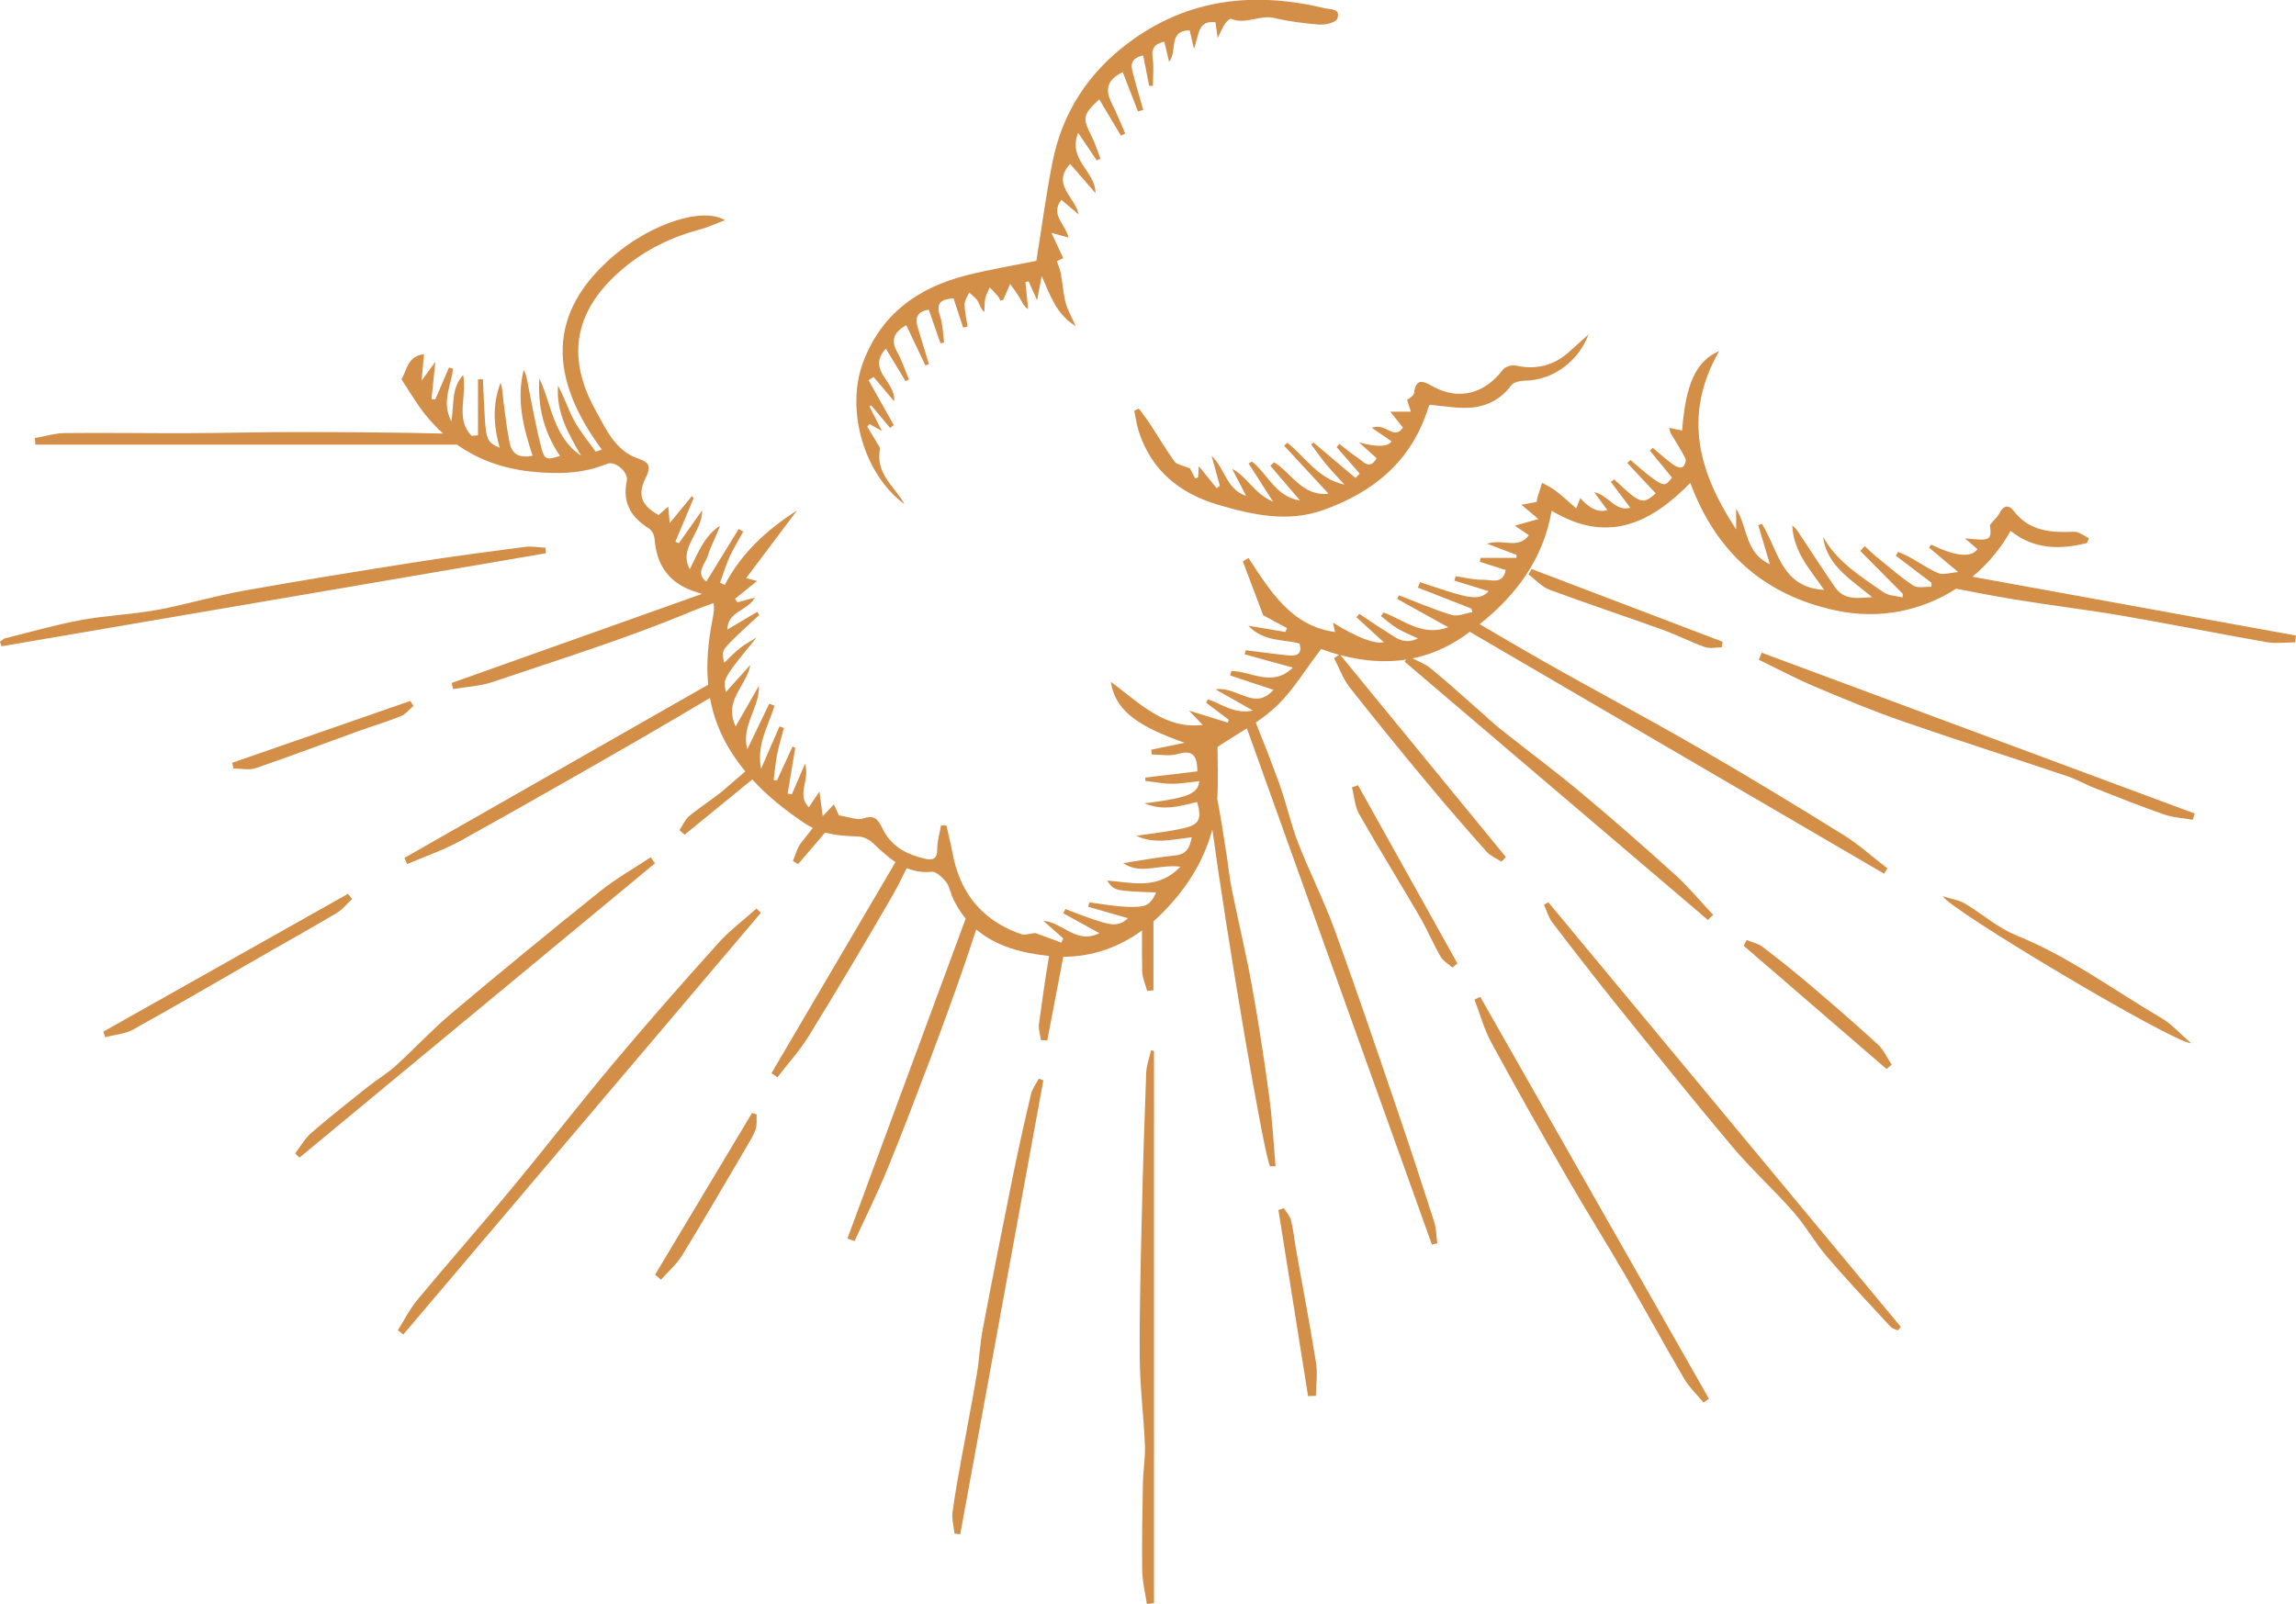 <svg xmlns="http://www.w3.org/2000/svg" id="Camada_2" data-name="Camada 2" viewBox="0 0 453.54 316.95"><defs><style>      .cls-1 {        fill: #d38e48;        stroke-width: 0px;      }    </style></defs><g id="Camada_1-2" data-name="Camada 1"><g><path class="cls-1" d="M306.66,182.3c-.77-1.01-1.13-2.34-1.67-3.53.28-.17.57-.34.85-.5,23.21,27.97,46.43,55.95,69.65,83.92-.21.23-.42.46-.62.69-.48-.23-1.07-.36-1.41-.72-4.21-4.57-8.49-9.09-12.53-13.81-2.41-2.81-4.24-6.13-6.69-8.91-3.9-4.43-8.31-8.43-12.11-12.94-7.74-9.2-15.26-18.59-22.8-27.96-4.3-5.35-8.5-10.78-12.66-16.24"></path><path class="cls-1" d="M225.14,268.39c-.07-9.45.19-18.9.41-28.34.21-9.35.51-18.69.86-28.04.06-1.5.63-2.98.96-4.48.19.04.39.08.58.12v109.11c-.47.06-.93.12-1.4.18-.33-2.23-.9-4.46-.93-6.69-.08-5.77.04-11.54.15-17.31.05-2.48.49-4.96.39-7.42-.24-5.72-.98-11.42-1.02-17.14"></path><path class="cls-1" d="M1.12,126.09c5-1.24,9.97-2.67,15.03-3.6,4.88-.9,9.89-1.07,14.77-1.96,5.81-1.07,11.51-2.79,17.32-3.83,11.36-2.04,22.77-3.87,34.17-5.67,7.08-1.11,14.19-2.04,21.3-2.97,1.32-.17,2.7.1,4.05.17.02.36.04.73.06,1.09-35.84,6.13-71.68,12.25-107.53,18.38-.1-.29-.2-.59-.3-.89.37-.25.71-.63,1.12-.73"></path><path class="cls-1" d="M100.84,235.11c6.88-8.31,13.49-16.86,20.42-25.12,6.69-7.98,13.58-15.8,20.54-23.55,2.28-2.54,5.07-4.63,7.63-6.92.29.28.58.56.87.85-23.54,27.77-47.09,55.54-70.63,83.31-.36-.27-.73-.55-1.09-.82,1.3-2.05,2.4-4.27,3.94-6.12,6.04-7.27,12.3-14.35,18.32-21.63"></path><path class="cls-1" d="M347.43,130.36c.19-.46.38-.93.56-1.39,28.51,10.59,57.02,21.18,85.52,31.77-.12.41-.23.83-.35,1.24-1.91-.34-3.9-.43-5.71-1.06-4.6-1.6-9.13-3.41-13.67-5.2-1.84-.72-3.57-1.73-5.44-2.36-10.83-3.64-21.72-7.1-32.51-10.84-5.84-2.03-11.57-4.41-17.27-6.82-3.79-1.6-7.44-3.55-11.15-5.34"></path><path class="cls-1" d="M61.56,223.79c3.62-3.13,7.39-6.1,11.14-9.08,1.78-1.41,3.76-2.58,5.44-4.1,3.73-3.38,7.16-7.12,11.01-10.36,9.71-8.17,19.52-16.23,29.42-24.17,3.11-2.5,6.64-4.48,9.98-6.7.27.4.55.8.82,1.21-23.4,19.38-46.8,38.76-70.21,58.14-.29-.28-.57-.56-.86-.84,1.07-1.38,1.96-2.97,3.25-4.1"></path><path class="cls-1" d="M291.27,197.5c.38-.17.76-.34,1.14-.52,15.06,26.47,30.11,52.94,45.17,79.41-.36.25-.72.49-1.08.74-1.29-1.58-2.82-3.01-3.84-4.75-3.99-6.81-7.76-13.75-11.73-20.58-3.68-6.34-7.6-12.55-11.25-18.9-5.13-8.92-10.2-17.88-15.11-26.93-1.43-2.64-2.22-5.64-3.3-8.47"></path><path class="cls-1" d="M190.11,287.17c.94-5.24,1.98-10.47,2.86-15.72.49-2.91.6-5.88,1.15-8.78,1.92-10.13,3.92-20.25,5.97-30.36,1.1-5.4,2.31-10.79,3.58-16.15.25-1.07,1.01-2.02,1.53-3.03.3.11.6.23.9.34-5.47,29.89-10.94,59.78-16.42,89.68-.38-.04-.76-.08-1.13-.12-.15-1.41-.57-2.87-.39-4.24.51-3.89,1.25-7.76,1.94-11.62"></path><path class="cls-1" d="M69.55,177.62c-.97.91-1.82,2.03-2.94,2.71-4.12,2.48-8.33,4.81-12.51,7.21-9.26,5.31-18.47,10.69-27.8,15.89-1.62.9-3.68,1.02-5.53,1.51-.12-.37-.23-.74-.35-1.1,16.11-9.08,32.22-18.16,48.33-27.24.26.34.53.69.79,1.03"></path><path class="cls-1" d="M398.23,184.8c10.38,4.15,19.26,10.83,28.79,16.4,1.94,1.13,3.48,2.93,5.78,4.92-3.43.01-47.89-26.48-49-29.02,1.7.54,3.13.73,4.28,1.4,3.43,2.03,6.52,4.83,10.16,6.29"></path><path class="cls-1" d="M336.78,127.86c-2.75-.97-5.35-2.34-8.09-3.33-7.52-2.71-15.11-5.22-22.6-8-1.56-.58-2.79-2.01-4.18-3.05.22-.35.43-.69.65-1.04,12.57,4.79,25.15,9.58,37.72,14.37-.06.37-.12.74-.18,1.1-1.11,0-2.33.29-3.32-.06"></path><path class="cls-1" d="M268.47,160.84c-.87-1.53-.96-3.51-1.41-5.28.4-.14.79-.27,1.19-.41,6.55,11.74,13.09,23.47,19.64,35.21-.33.27-.66.54-.99.82-.79-.71-1.83-1.29-2.33-2.16-1.46-2.54-2.6-5.27-4.07-7.8-3.97-6.82-8.13-13.52-12.03-20.38"></path><path class="cls-1" d="M345.03,185.74c1.05.44,2.26.68,3.14,1.35,3.22,2.45,6.38,4.98,9.46,7.6,4.49,3.82,8.95,7.69,13.3,11.67,1.16,1.06,1.84,2.65,2.74,3.99-.33.3-.67.59-1,.89-9.41-8.13-18.82-16.25-28.24-24.38.2-.38.4-.75.6-1.13"></path><path class="cls-1" d="M70.65,144.51c-6.72,2.43-13.4,4.96-20.15,7.27-1.31.45-2.91.06-4.38.06-.08-.37-.17-.75-.25-1.12,11.72-4.07,23.45-8.15,35.17-12.22.21.33.41.65.62.98-.82.69-1.53,1.65-2.48,2.03-2.8,1.12-5.7,1.97-8.53,3"></path><path class="cls-1" d="M149.46,220.2c-.04.97.1,1.99-.18,2.88-.33,1.08-.96,2.07-1.54,3.06-4.29,7.29-8.53,14.61-12.94,21.82-1.11,1.82-2.81,3.28-4.23,4.9-.39-.33-.77-.67-1.16-1,6.38-10.65,12.76-21.3,19.14-31.95.3.09.6.19.91.28"></path><path class="cls-1" d="M255.05,241.19c.47,1.93.65,3.94,1,5.9,1.31,7.4,2.73,14.77,3.91,22.19.34,2.12,0,4.34-.03,6.52-.51.02-1.03.04-1.54.06-1.95-12.26-3.91-24.52-5.86-36.78.36-.12.73-.23,1.09-.35.49.81,1.21,1.57,1.43,2.45"></path><path class="cls-1" d="M187.97,176.77c-.38-.88-.55-1.93-1.15-2.6-.74-.84-1.9-2-2.77-1.92-1.88.18-3.49-.12-4.95-.72-.87,1.82-1.77,3.61-2.77,5.36-5.38,9.35-10.91,18.61-16.56,27.8-1.78,2.9-4.12,5.46-6.21,8.18-.39-.27-.78-.54-1.17-.81,8.17-13.9,16.33-27.81,24.5-41.72-1.62-1.07-3.07-2.47-4.55-3.85-.71-.66-1.85-1.18-2.82-1.21-2.26-.08-4.42-.2-6.52-.78-1.79,2.08-3.57,4.16-5.35,6.24-.34-.2-.68-.41-1.02-.61.51-1.2.81-2.56,1.59-3.56.78-1,1.56-1.99,2.35-2.98-.62-.3-1.23-.65-1.85-1.07-3.75-2.55-7.17-5.26-10.12-8.51-4.45,3.64-8.91,7.28-13.36,10.92-.34-.29-.68-.59-1.02-.89.63-.95,1.09-2.1,1.93-2.8,2.18-1.81,4.63-3.3,6.79-5.13,1.43-1.21,2.86-2.44,4.28-3.68-1.03-1.26-2-2.6-2.9-4.04-2.14-3.42-3.43-6.92-4.08-10.48-4.78,2.83-9.55,5.66-14.36,8.43-11.58,6.66-23.17,13.29-34.85,19.76-3.36,1.86-7.06,3.11-10.6,4.63-.19-.4-.37-.81-.55-1.21,20-11.41,40.01-22.82,60.01-34.23-.39-4.04-.04-8.17.76-12.38.34-1.77.52-2.92.27-3.74-1.66.59-3.32,1.22-4.96,1.9-12.59,5.24-25.67,9.28-38.6,13.67-2.49.85-5.23.96-7.85,1.42-.1-.4-.2-.8-.29-1.21,16.48-5.86,32.97-11.73,49.45-17.6-.28-.1-.58-.2-.92-.3-5.45-1.62-8.04-5.15-8.46-10.64-.05-.7-.52-1.63-1.1-1.99-3.56-2.21-5.29-5.14-4.37-9.44.36-1.68-2.34-3.99-3.9-3.34-4.95,2.04-9.98,2.09-15.25,1.51-5.48-.61-10.27-2.37-14.4-5.3H7c-.04-.43-.08-.87-.12-1.3,1.98-.34,3.95-.95,5.93-.98,8.11-.09,16.22.05,24.34.02,7.39-.02,14.77-.24,22.15-.22,9.41.02,18.83.06,28.24.3-1.24-1.12-2.42-2.37-3.53-3.74-1.71-2.13-3.08-4.53-4.71-6.98,1.07-1.74,1.18-4.63,4.46-4.96-.16,1.68-.29,3.07-.49,5.24,1.16-1.58,1.77-2.41,2.73-3.74-.31,2.97-.54,5.17-.77,7.38.25.02.5.04.75.06.91-2.1,1.81-4.2,2.71-6.31.27.08.53.16.79.24-.28,3.21-2.37,6.4-.33,10.44.6-3.51-.06-6.57,2.34-9.21.79,4.33-1.6,8.73,1.69,12.03.41-.04.82-.06,1.24-.1v-11.07c.32,0,.65,0,.97,0,.12,2.41.21,4.83.35,7.25.13,2.39.28,3.72.73,4.59.23.45.54.77.98,1.06.34.22.75.42,1.26.62-.11-.37-.21-.73-.29-1.1-.02-.08-.04-.14-.05-.22-.96-3.95-.93-7.76.52-11.55.42,1.35.43,2.72.6,4.07.34,2.64.66,5.3,1.2,7.9.47,2.29,2.07,2.98,4.51,2.48-1.83-5.62-3.24-11.15-1.75-16.96.61,1.1.7,2.28.94,3.42.81,4.04,1.53,8.1,2.57,12.07.6,2.29,1.11,2.34,3.66,1.5-3.14-4.62-4.47-9.71-4.07-15.33,2.44,5.27,2.77,11.63,8.22,15.27-2.48-4.31-4.96-8.56-4.54-13.79,1.24,2.22,1.98,4.66,3.17,6.85,1.18,2.18,2.82,4.11,4.26,6.16.41-.14.81-.27,1.22-.4-10.22-13.87-11.32-26.97,2.8-38.69,7.28-6.04,17.14-9.28,21.5-6.65-1.81.69-3.24,1.38-4.75,1.78-5.65,1.5-10.78,3.95-15.29,7.73-9.58,8.03-11.51,17.26-5.46,28.13,2.07,3.72,3.89,7.96,8.4,9.47,2.4.8,2.45,1.79,1.47,3.78-1.68,3.39-.89,5.46,2.54,7.37.59-.51,1.2-1.05,1.91-1.66.1,1.1.17,1.96.29,3.27,1.7-2.07,3.04-3.71,4.38-5.35.12.13.23.25.35.38-1.21,2.88-2.41,5.76-3.61,8.64.23.1.46.2.69.29,1.41-1.98,2.81-3.97,4.61-6.51-.05,4.6-4.76,7.39-2.45,11.66,1.62-3.22,2.84-6.54,5.95-8.61-.65,2.03-1.77,3.85-2.35,5.83-.47,1.64-2.64,3.54-.34,5.21,2.22-3.6,4.31-7,6.4-10.39.3.18.6.35.89.53-.89,1.64-1.89,3.23-2.67,4.93-.75,1.66-1.28,3.42-1.9,5.13.31.16.61.31.91.47,3.29-6.26,8.22-10.84,14.28-14.71-3.43,4.57-6.66,8.87-10.04,13.36.02,0,.05.01.06.02,1.03.27,1.5.39,2.1.54-1.12.9-2.12,1.7-3.09,2.49-.43.35-.85.69-1.27,1.03.16.23.32.46.47.69,1.06-.28,2.11-.56,3.43-.91-1.4,2.67-5.34,2.62-5.43,6.31,2.18-1.29,4.05-2.4,5.93-3.51.13.21.26.42.39.62-1.53,1.42-3.1,2.81-4.59,4.27-2.88,2.83-2.89,2.91-2.32,5.16,1.09-1.02,2.07-2.08,3.19-2.95.99-.77,2.12-1.35,3.19-2.02-2.96,3.62-4.6,5.63-5.45,6.98,0,0,0,0,0,0-.92,1.43-.95,2.11-.73,3.19.03.18.08.38.13.59.42-.47.84-.93,1.26-1.4h0c1.18-1.32,2.37-2.63,3.56-3.95-.15.83-.44,1.59-.8,2.33-1.48,3.06-4.07,5.65-2.11,9.83,1.67-2.92,3.13-5.48,4.6-8.03.17,4.4-3.55,7.78-2.29,12.52,1.55-3.21,2.94-6.1,4.34-9,.34.14.68.28,1.02.41-.96,3.34-2.92,6.49-2.85,10.49,0,.64.07,1.29.2,1.98.54-1.24,1.03-2.39,1.51-3.46.76-1.76,1.46-3.35,2.15-4.94.29.11.57.23.85.34-.22.87-.47,1.73-.7,2.6h0c-.24.87-.46,1.73-.63,2.61-.08.38-.14.76-.2,1.14-.2,1.3-.32,2.61-.49,3.92.21.03.43.07.65.1,1.02-2.22,2.03-4.43,3.05-6.64.01-.03.03-.06.04-.09.01,0,.03.01.04.02.16.09.32.17.49.26-.5,3.02-1,6.02-1.5,9.04.28.04.55.09.83.13.77-1.81,1.55-3.61,2.61-6.05,1.02,3.33-1.76,6.07.75,8.62.73-1.09,1.31-1.94,2.09-3.11.24,1.79.4,3.04.64,4.82,0,.01,0,.03,0,.04,1-1.04,1.54-1.6,2.22-2.32.47,1.03.88,1.95.98,2.16.07.01.15.02.23.04,1.92.32,3.45.98,4.61.57,2.2-.76,2.93.23,3.71,1.87.95,2.02,2.35,3.44,4.04,4.44.65.38,1.33.7,2.06.96.79.3,1.61.53,2.47.72,1.46.32,2.33-.03,2.31-1.88-.02-1.58.49-3.16.75-4.74.36.02.71.03,1.07.04.4,1.81.86,3.62,1.2,5.45.69,3.67,2,6.81,3.98,9.38.58.76,1.23,1.47,1.93,2.13,2.06,1.95,4.62,3.46,7.71,4.51.68.23,1.57-.12,2.73-.24.95.35,2.11.78,3.33,1.23.6.22,1.21.45,1.82.68.13-.28.25-.55.37-.84-.62-.55-1.24-1.1-1.86-1.65-.69-.61-1.38-1.21-2.06-1.83.81.07,1.56.31,2.29.64.91.4,1.77.92,2.65,1.38,1.81.95,3.69,1.64,6.12.42-2-1.1-3.83-2.11-5.61-3.09-.51-.28-1.02-.56-1.53-.84.14-.28.28-.55.42-.83.45.16.88.33,1.33.5,1.59.6,3.18,1.22,4.8,1.73,2.09.66,4.27,1.55,6.23-.43-2.8-.81-5.33-1.54-7.86-2.26.08-.29.16-.57.24-.86,2.42.3,4.83.75,7.26.86,1.44.07,2.45.05,3.22-.12,1.06-.23,1.65-.75,2.22-1.73.17-.28.33-.61.5-.97-.17,0-.34-.01-.5-.02-.82-.03-1.55-.06-2.21-.09-5.59-.24-5.74-.46-6.98-2.24,2.3.16,4.66.61,6.98.54.74-.02,1.47-.1,2.21-.25,1.81-.39,3.59-1.27,5.29-3.03-1.86-.25-3.61.05-5.29.25-.75.09-1.48.16-2.21.16-1.3-.01-2.56-.28-3.81-1.12,1.3-.2,2.56-.41,3.81-.61.74-.13,1.48-.24,2.21-.35,1.45-.23,2.88-.42,4.32-.57,2.21-.23,2.81-1.56,3.2-3.58-2.55.28-5.04.85-7.52.62-.73-.06-1.47-.2-2.2-.44-.4-.12-.82-.28-1.22-.47.41-.06.81-.12,1.22-.18.74-.1,1.47-.2,2.2-.3,2.03-.29,3.97-.57,5.89-1.01,3.18-.72,3.65-1.84,2.71-5.2-2.73.64-5.48,1.54-8.6.85-.6-.13-1.21-.32-1.84-.58.65-.08,1.26-.16,1.84-.23,7.01-.95,8.84-1.86,9-4.15-1.81.19-3.59.53-5.38.52-1.21,0-2.41-.17-3.62-.35-.55-.07-1.1-.16-1.66-.22,0-.21.01-.43.02-.65.55-.06,1.09-.13,1.64-.2,2.9-.35,5.79-.69,8.63-1.03,0-3.37-1.1-4.26-3.92-3.42-1.45.43-3.11.13-4.71.09-.13,0-.26,0-.39,0-.02-.32-.04-.64-.06-.96.15-.03.3-.06.45-.09,1.82-.38,3.68-.76,6.12-1.27-2.36-.83-4.4-1.65-6.12-2.49-.23-.11-.45-.22-.67-.33-4.91-2.53-7.2-5.32-7.79-9.23,5.72,4.22,10.6,9.42,18.14,8.52-.76-.8-1.51-1.59-2.69-2.82,3.04.93,5.36,1.65,7.68,2.37.05-.19.1-.39.14-.58-1.48-1.13-2.97-2.25-4.46-3.37l.38-.64c2.07.62,3.99,2.08,6.53,2.33.64.07,1.31.06,2.04-.07.1-.02.21-.03.32-.06-.15-.09-.29-.17-.44-.25-.92-.52-1.76-1-2.58-1.46-1.44-.82-2.8-1.59-4.38-2.48,1.29-.2,2.51.12,3.68.55l2.25.85c1.86.64,3.66.83,5.51-1.3-3.14-1.04-5.84-1.94-8.55-2.84.09-.3.17-.6.25-.9,3.93.09,8.17,3.3,12.12-.66-3.49-.96-6.51-1.79-9.52-2.62.08-.27.16-.53.24-.8,2.84.35,5.68.74,8.52,1.03,1.57.15,2.7-.31,2.09-2.35-3.2-.92-6.98-.26-10.12-3.53,2.92.49,5.13.86,7.34,1.23.1-.25.2-.51.31-.76-1.69-.91-3.37-1.82-4.7-2.53-1.37-3.61-2.7-7.14-4.03-10.66.37-.22.74-.45,1.12-.67,4.35,6.62,8.51,13.48,17.1,14.63-.07-.33-.21-.96-.42-1.85q7.18,4.43,10.06,3.88c-1.84-1.69-3.63-3.32-5.41-4.95.19-.22.38-.44.57-.66,1.74,1.15,3.45,2.34,5.23,3.44,1.78,1.1,3.44,2.8,6.35,1.41-1.61-.77-2.92-1.27-4.09-1.98-1.14-.69-2.15-1.62-3.22-2.44.18-.24.35-.47.53-.71,4.01,1.5,7.69,4.82,12.76,2.92-3.67-2.04-6.9-3.82-10.11-5.61.13-.23.27-.46.4-.69,1.66.64,3.32,1.31,4.98,1.96,0,0,.01,0,.02,0,1.78.7,3.57,1.36,5.39,1.91.68.2,1.46.07,2.25-.12h0c.62-.16,1.25-.35,1.85-.44-.07-.24-.14-.47-.21-.7-3.52-1.38-7.04-2.76-10.56-4.14.14-.36.27-.71.41-1.07,2.32.75,4.63,1.55,6.97,2.24,3.7,1.1,5.29.96,6.6-.46-2.23-.69-4.51-1.39-6.77-2.09.08-.29.16-.58.24-.87,1.77.25,3.55.73,5.32.69,1.63-.05,4.01,1.07,4.57-1.91-1.77-.56-3.44-1.09-5.11-1.63.05-.26.09-.52.13-.78h7.1c.01-.19.03-.39.05-.58-1.73-.66-3.46-1.32-5.84-2.22,3.16-1.04,6.12,1.21,8.25-1.67-1.02-.69-1.74-1.18-2.79-1.89,1.59-.44,2.77-.77,4.67-1.31-1.51-1.27-2.31-1.95-3.34-2.81,1.3-.25,2.18-.42,2.99-.57.07-.4.09-.6.14-.78.31-1.01.62-2,.94-3,.91.53,1.89.96,2.71,1.61,1.35,1.03,2.58,2.19,4.04,3.45.35-.91.55-1.43.79-2.05q2.77,3.19,5.35,2.38c-.79-1.08-1.59-2.15-2.6-3.53,2.87.58,4.11,3.9,7.14,3.08-1.42-1.89-2.63-3.51-3.85-5.13.23-.16.45-.32.67-.48,5.2,4.9,5.57,5.02,8.21,2.77-1.87-1.99-3.74-4-5.62-6.01.2-.2.4-.4.61-.6,1.36,1.14,2.66,2.34,4.08,3.39,2.52,1.86,2.88,1.82,4.12.08-1.47-1.8-2.92-3.57-4.37-5.34.2-.17.39-.35.58-.52,1.37,1.14,2.7,2.33,4.14,3.38.46.35,1.36.65,1.73.43.41-.24.8-1.28.6-1.68-.86-1.73-1.93-3.34-2.91-5.01-.16-.27-.18-.61-.32-1.08,1.01.21,1.77.37,2.56.53.7-9.07,2.66-13.68,7.32-15.7-7.4,12.92-3.85,24.29,3.36,35.25v-4.11c2.29,3.71,1.74,8.76,6.66,10.98-.33-1.11-.64-2.15-.94-3.16-.19-.65-.38-1.29-.57-1.91-.26-.9-.52-1.76-.78-2.63.23-.1.47-.19.7-.29.64,1,1.17,2.1,1.69,3.22.32.7.63,1.41.95,2.11,1.76,3.84,3.86,7.43,9.66,7.73-1.46-2.16-3.12-4.16-4.38-6.41-.45-.8-.84-1.63-1.15-2.51-.43-1.18-.7-2.44-.76-3.85.53.56.82.79,1,1.07.71,1.07,1.42,2.14,2.13,3.21.62.94,1.23,1.88,1.85,2.81,1.15,1.74,2.31,3.47,3.49,5.19,1.72,2.48,4.27,2.15,7.32,1.93-2.58-2.14-5.27-3.96-7.19-6.29-.74-.9-1.36-1.88-1.81-2.98-.33-.81-.58-1.69-.71-2.66.58,1.05,1.25,2,1.99,2.89,1.03,1.25,2.2,2.35,3.44,3.37,2.06,1.7,4.33,3.17,6.52,4.71.99.69,2.48.69,3.75,1.01.02-.24.04-.47.06-.71-1.22-1.23-2.45-2.47-3.67-3.7-1.15-1.15-2.29-2.32-3.45-3.47-.43-.43-.86-.87-1.29-1.31.29-.32.58-.64.88-.96.72.67,1.4,1.38,2.16,1.99.31.25.61.5.92.75h0c1.51,1.25,3.02,2.52,4.59,3.7.63.47,1.28.93,1.93,1.37.87.58,2.37.19,3.58.24,0-.2,0-.39.01-.58,0-.07,0-.14,0-.21-1.55-1.17-3.09-2.34-4.63-3.52-.81-.61-1.61-1.22-2.41-1.83.16-.25.32-.51.47-.76.82.38,1.66.72,2.45,1.16,1.28.71,2.5,1.52,3.78,2.21.57.32,1.15.61,1.75.85.66.27,1.51.1,2.55-.06.41-.07.85-.13,1.32-.17-2.41-2.03-4.1-3.45-5.79-4.86.16-.18.31-.37.47-.55q7.25,3.49,9.12.88c-.8-.69-1.65-1.41-2.48-2.14,5.09.55,5.3.42,4.95-2.66.77-.92,1.48-1.52,1.86-2.27.79-1.56,1.81-1.81,2.84-.47,3.11,4.05,7.39,4.3,11.94,4.11.96-.04,1.96.83,2.93,1.28-.14.32-.28.63-.43.94-5.33,1.36-10.49,1.27-15.06-2.4-1.93,3.45-4.49,6.53-7.54,9.06,21.3,3.88,42.6,7.74,63.9,11.62-.05.45-.1.9-.16,1.35-1.89,0-3.82.28-5.66-.05-9.48-1.66-18.93-3.57-28.42-5.2-7.13-1.22-14.32-2.07-21.46-3.25-3.82-.63-7.62-1.36-11.42-2.1-6.69,4.3-15.08,6.19-23.9,4.27-14.22-3.09-23.56-11.62-28.61-25.18-7.92,8.09-16.45,12.1-27.39,5.5-1.69,9.76-7.19,16.79-14.21,22.42,4.1,2.41,8.21,4.83,12.34,7.18,10.1,5.74,20.37,11.17,30.43,16.97,9.76,5.63,19.39,11.48,28.96,17.41,3.12,1.93,5.88,4.44,8.81,6.69-.22.35-.45.69-.67,1.04-27.28-15.93-54.56-31.86-81.84-47.79-.31.24-.64.47-.95.7-3.34,2.38-6.83,3.84-10.37,4.56h0c1.26.6,2.57,1.12,3.62,1.98,3.34,2.72,6.52,5.64,9.76,8.48,1.41,1.23,2.76,2.52,4.22,3.68,5.16,4.09,10.45,8.01,15.5,12.23,6.37,5.32,12.61,10.78,18.76,16.35,2.7,2.44,5.03,5.29,7.54,7.95-.34.34-.69.67-1.03,1.01-19.97-17.01-39.93-34.01-59.9-51.02.1-.15.21-.29.31-.43-4.34.67-8.74.26-13-.88,10.9,13.3,21.79,26.6,32.68,39.9-.29.3-.57.6-.86.91-.98-.63-2.15-1.08-2.9-1.92-3.91-4.39-7.77-8.82-11.52-13.33-5.25-6.32-10.46-12.67-15.53-19.13-1.34-1.71-2.1-3.87-3.13-5.82.33-.22.67-.45,1-.67h0c-1.2-.33-2.39-.72-3.56-1.15-3.17,4.15-5.58,8.25-8.9,11.38-1.24,1.16-2.59,2.18-4.01,3.15,1.61,4,3.18,8.02,4.65,12.07,1.4,3.84,2.24,7.89,3.72,11.7,2.24,5.78,5.08,11.33,7.2,17.15,4.28,11.75,8.29,23.61,12.33,35.45,2.53,7.4,4.96,14.83,7.34,22.27.43,1.35.43,2.83.62,4.25-.36.09-.71.18-1.06.27-12.19-34-24.37-68-36.55-102.01-1.91,1.21-3.88,2.39-5.8,3.67,0,2.95.16,6.45-.03,9.94,0,.1-.01.2-.02.29h0s0,.03,0,.03c.67,3.47,1.19,6.96,1.75,10.45.4,2.51.64,5.04,1.14,7.52,1.28,6.36,2.82,12.67,3.97,19.05,1.31,7.23,2.41,14.5,3.4,21.79.62,4.56.85,9.18,1.25,13.77-.36.01-.71.02-1.07.03-1.23-2.03-8.54-45.47-11.42-66.59,0,0,0,0,0,0v.02c-1.73,6.59-5.52,12.28-10.38,17.01-.41.4-.83.78-1.25,1.16v13.61c-.42.05-.83.09-1.25.14-.34-1.3-.94-2.59-.97-3.9-.06-2.69-.05-5.37-.03-8.06-4.47,3.25-9.74,5.21-15.56,5.2-1.05,5.51-2.11,11.02-3.16,16.53-.42-.02-.84-.05-1.25-.07-.14-1.05-.54-2.13-.4-3.14.61-4.5,1.24-9,2-13.48-5.5-.57-10.53-1.94-14.38-5.24-.91,2.76-1.82,5.52-2.78,8.26-2.01,5.79-4.11,11.54-6.28,17.27-2.77,7.32-5.54,14.63-8.51,21.87-1.97,4.8-4.3,9.47-6.48,14.19-.46-.17-.93-.33-1.4-.51,7.79-21.07,15.58-42.14,23.36-63.21-1.09-1.32-2.04-2.88-2.82-4.7"></path><path class="cls-1" d="M260.84,4.88c-3.05-.23-6.12-.62-9.09-1.32-2.92-.7-5.71,1.39-8.61.15-.22-.09-.89.59-1.18,1.02-.44.65-.73,1.4-1.43,2.78-.22-1.6-.33-2.4-.43-3.11-3.67-.45-3.2,2.74-4.27,5.21-.37-1.63-.61-2.66-.83-3.62-4.41.09-2.32,4.13-4.07,6.21-.36-1.51-.63-2.69-.94-3.97-1.8.41-2.62,1.22-2.31,3.24.28,1.8.06,3.67.06,5.51-.25-.01-.5-.03-.75-.04-.39-2-.78-4-1.17-5.99-3.18.72-2.23,2.67-1.79,4.38.55,2.15,1.2,4.27,1.8,6.4-.35.1-.69.19-1.04.29-1-2.58-2-5.17-3.01-7.77-3.06,1.49-3.56,3.42-2.22,6.06,1.01,1.97,1.81,4.04,2.71,6.07-.28.14-.56.29-.84.43-1.43-2.4-2.87-4.79-4.3-7.19-3.26,3.07-3.34,3.68-1.52,7.26.72,1.42,1.19,2.98,1.78,4.47-.24.12-.49.23-.74.35-1.14-1.69-2.27-3.37-3.68-5.46-2.15,5.37,3.48,7.64,3.42,11.91-1.67-1.92-3.34-3.84-5.01-5.76-3.75,4.14,1.03,6.51,1.69,9.98-1.13-.96-2.27-1.92-3.41-2.89-2.32,2.99.9,4.89,1.39,7.45-1.05-.29-1.78-.49-3.36-.92.96,2.05,1.6,3.42,2.34,5-.38.18-.84.39-1.27.59.27.82.64,1.64.8,2.5.35,1.89.45,3.84.93,5.7.36,1.41,1.15,2.71,2.01,4.65-3.93-2.43-5-6.05-6.73-9.92-.34,1.84-.56,2.98-.9,4.81-.76-1.7-1.23-2.72-1.69-3.75-.21.05-.42.09-.62.14.18,1.79.35,3.57.53,5.36-.93-.63-1.22-1.48-1.67-2.24-.56-.96-1.24-1.84-1.88-2.76-.44,1.03-.87,2.06-1.34,3.07-.06.12-.31.16-.55.27-.19-.32-.34-.68-.58-.96-.49-.58-1.03-1.12-1.55-1.68-.3.71-.73,1.38-.88,2.12-.19.89-.15,1.83-.2,2.75-.83-.76-.92-1.57-1.3-2.18-.42-.66-1.12-1.13-1.7-1.69-.32.78-.91,1.56-.9,2.33.01,1.46.37,2.93.58,4.39-.29.08-.57.16-.86.23-.63-1.9-1.26-3.81-1.91-5.8-2.12.17-3.64.66-2.66,3.51.56,1.65.56,3.49.81,5.24-.24.05-.48.09-.72.14-.77-2.21-1.55-4.43-2.32-6.64-2.32.34-2.75,1.64-2.17,3.53.74,2.41,1.47,4.81,2.2,7.22-.23.09-.46.18-.69.27-1.25-2.62-2.5-5.25-3.78-7.96-2.2,1.24-3.25,2.74-1.78,5.33.96,1.7,1.55,3.6,2.31,5.4-.22.11-.45.23-.67.34-1.27-2.1-2.55-4.21-3.9-6.44-3.91,4.35,2.09,6.49,1.63,10.4-1.52-1.8-2.79-3.31-4.05-4.81-.33.22-.66.43-.99.65,1.66,2.95,3.31,5.91,4.97,8.86-.23.19-.46.39-.69.58-1.26-1.49-2.51-2.98-3.77-4.47-.12.07-.24.14-.35.2.76,1.51,1.53,3.01,2.48,4.87-1.1-.62-1.76-.99-2.41-1.36-.17.16-.34.32-.5.49,1.01,1.67,2.02,3.34,2.55,4.22-1,5.19,2.79,7.42,4.82,11.11-8.03-5.89-11.65-18.63-8.21-27.94,3.54-9.59,10.87-14.86,20.45-17.28,4.8-1.21,9.7-2.02,13.81-2.86,1.12-6.92,1.94-13.37,3.23-19.73,1.95-9.6,7.02-17.37,14.84-23.26,11.77-8.87,24.92-10.27,38.88-6.93,1.2.29,3.21.03,2.49,2.08-.25.7-2.17,1.22-3.27,1.14"></path><path class="cls-1" d="M301.49,75.19c-1.03.03-2.47.27-2.98.96-2.13,2.87-5.01,4.25-8.38,4.42-2.52.12-5.06-.36-7.7-.59-.06.12-.23.36-.31.62-3.28,10.51-10.83,16.69-20.83,20.21-6.97,2.46-13.9.92-20.67-1.07-7.5-2.21-13.13-6.7-15.65-14.41-.44-1.35-.62-2.79-.92-4.18.3-.14.6-.28.9-.42.74,1,1.51,1.97,2.2,3.01,1.63,2.49,3.13,5.06,4.87,7.47.44.61,1.58.73,3.04,1.35.09.17.56,1.08,1.04,1.99.19-.08.38-.15.57-.23.05-.7.09-1.4.14-2.21,1.25,1.55,2.39,2.96,3.53,4.37.21-.17.41-.34.62-.51-.47-1.7-.94-3.39-1.63-5.91,2.78,2.74,2.92,6.62,6.82,7.92-1.09-2.11-1.93-3.72-2.77-5.34,3,1.53,4.31,4.88,8.1,6.5-1.92-3.01-3.37-5.28-4.83-7.56.22-.13.44-.26.66-.39,3.12,2.45,4.63,6.97,9.5,7.71-2.11-2.47-3.99-4.67-5.88-6.87.25-.23.5-.46.74-.69,3.44,2.1,5.56,6.77,10.77,6.22-3.13-3.39-5.95-6.45-8.78-9.5.21-.2.43-.39.64-.58,3.55,2.85,6.08,7.15,11.28,8.28-1.37-1.51-2.53-2.71-3.6-4-1.05-1.28-2.01-2.65-3-3.98.17-.11.33-.22.5-.32,2.76,2.33,5.51,4.65,8.27,6.98.28-.29.56-.57.84-.86-1.52-1.74-3.04-3.49-4.56-5.23.19-.21.37-.42.55-.63,1.17.89,2.28,1.87,3.51,2.65,1.18.75,2.45,2.66,3.84.17-1.22-1.09-2.36-2.11-3.49-3.13q5.34,1.45,6.44-.2c-1.13-.77-2.29-1.57-3.9-2.68,2.83-1.1,4.34,2.61,6.15-.04-.86-1.09-1.61-2.03-2.49-3.14h4.06c-.24-.74-.48-1.48-.75-2.31.38-.36,1.3-.8,1.37-1.34.39-3.04,1.73-2.46,3.71-1.35,5.09,2.84,10.26,1.46,13.84-3.3.45-.6,1.76-.99,2.53-.82,4.08.9,7.6,0,10.67-2.81,1.16-1.07,2.35-2.1,3.73-3.34-2.07,5.42-7.04,8.96-12.32,9.13"></path></g></g></svg>